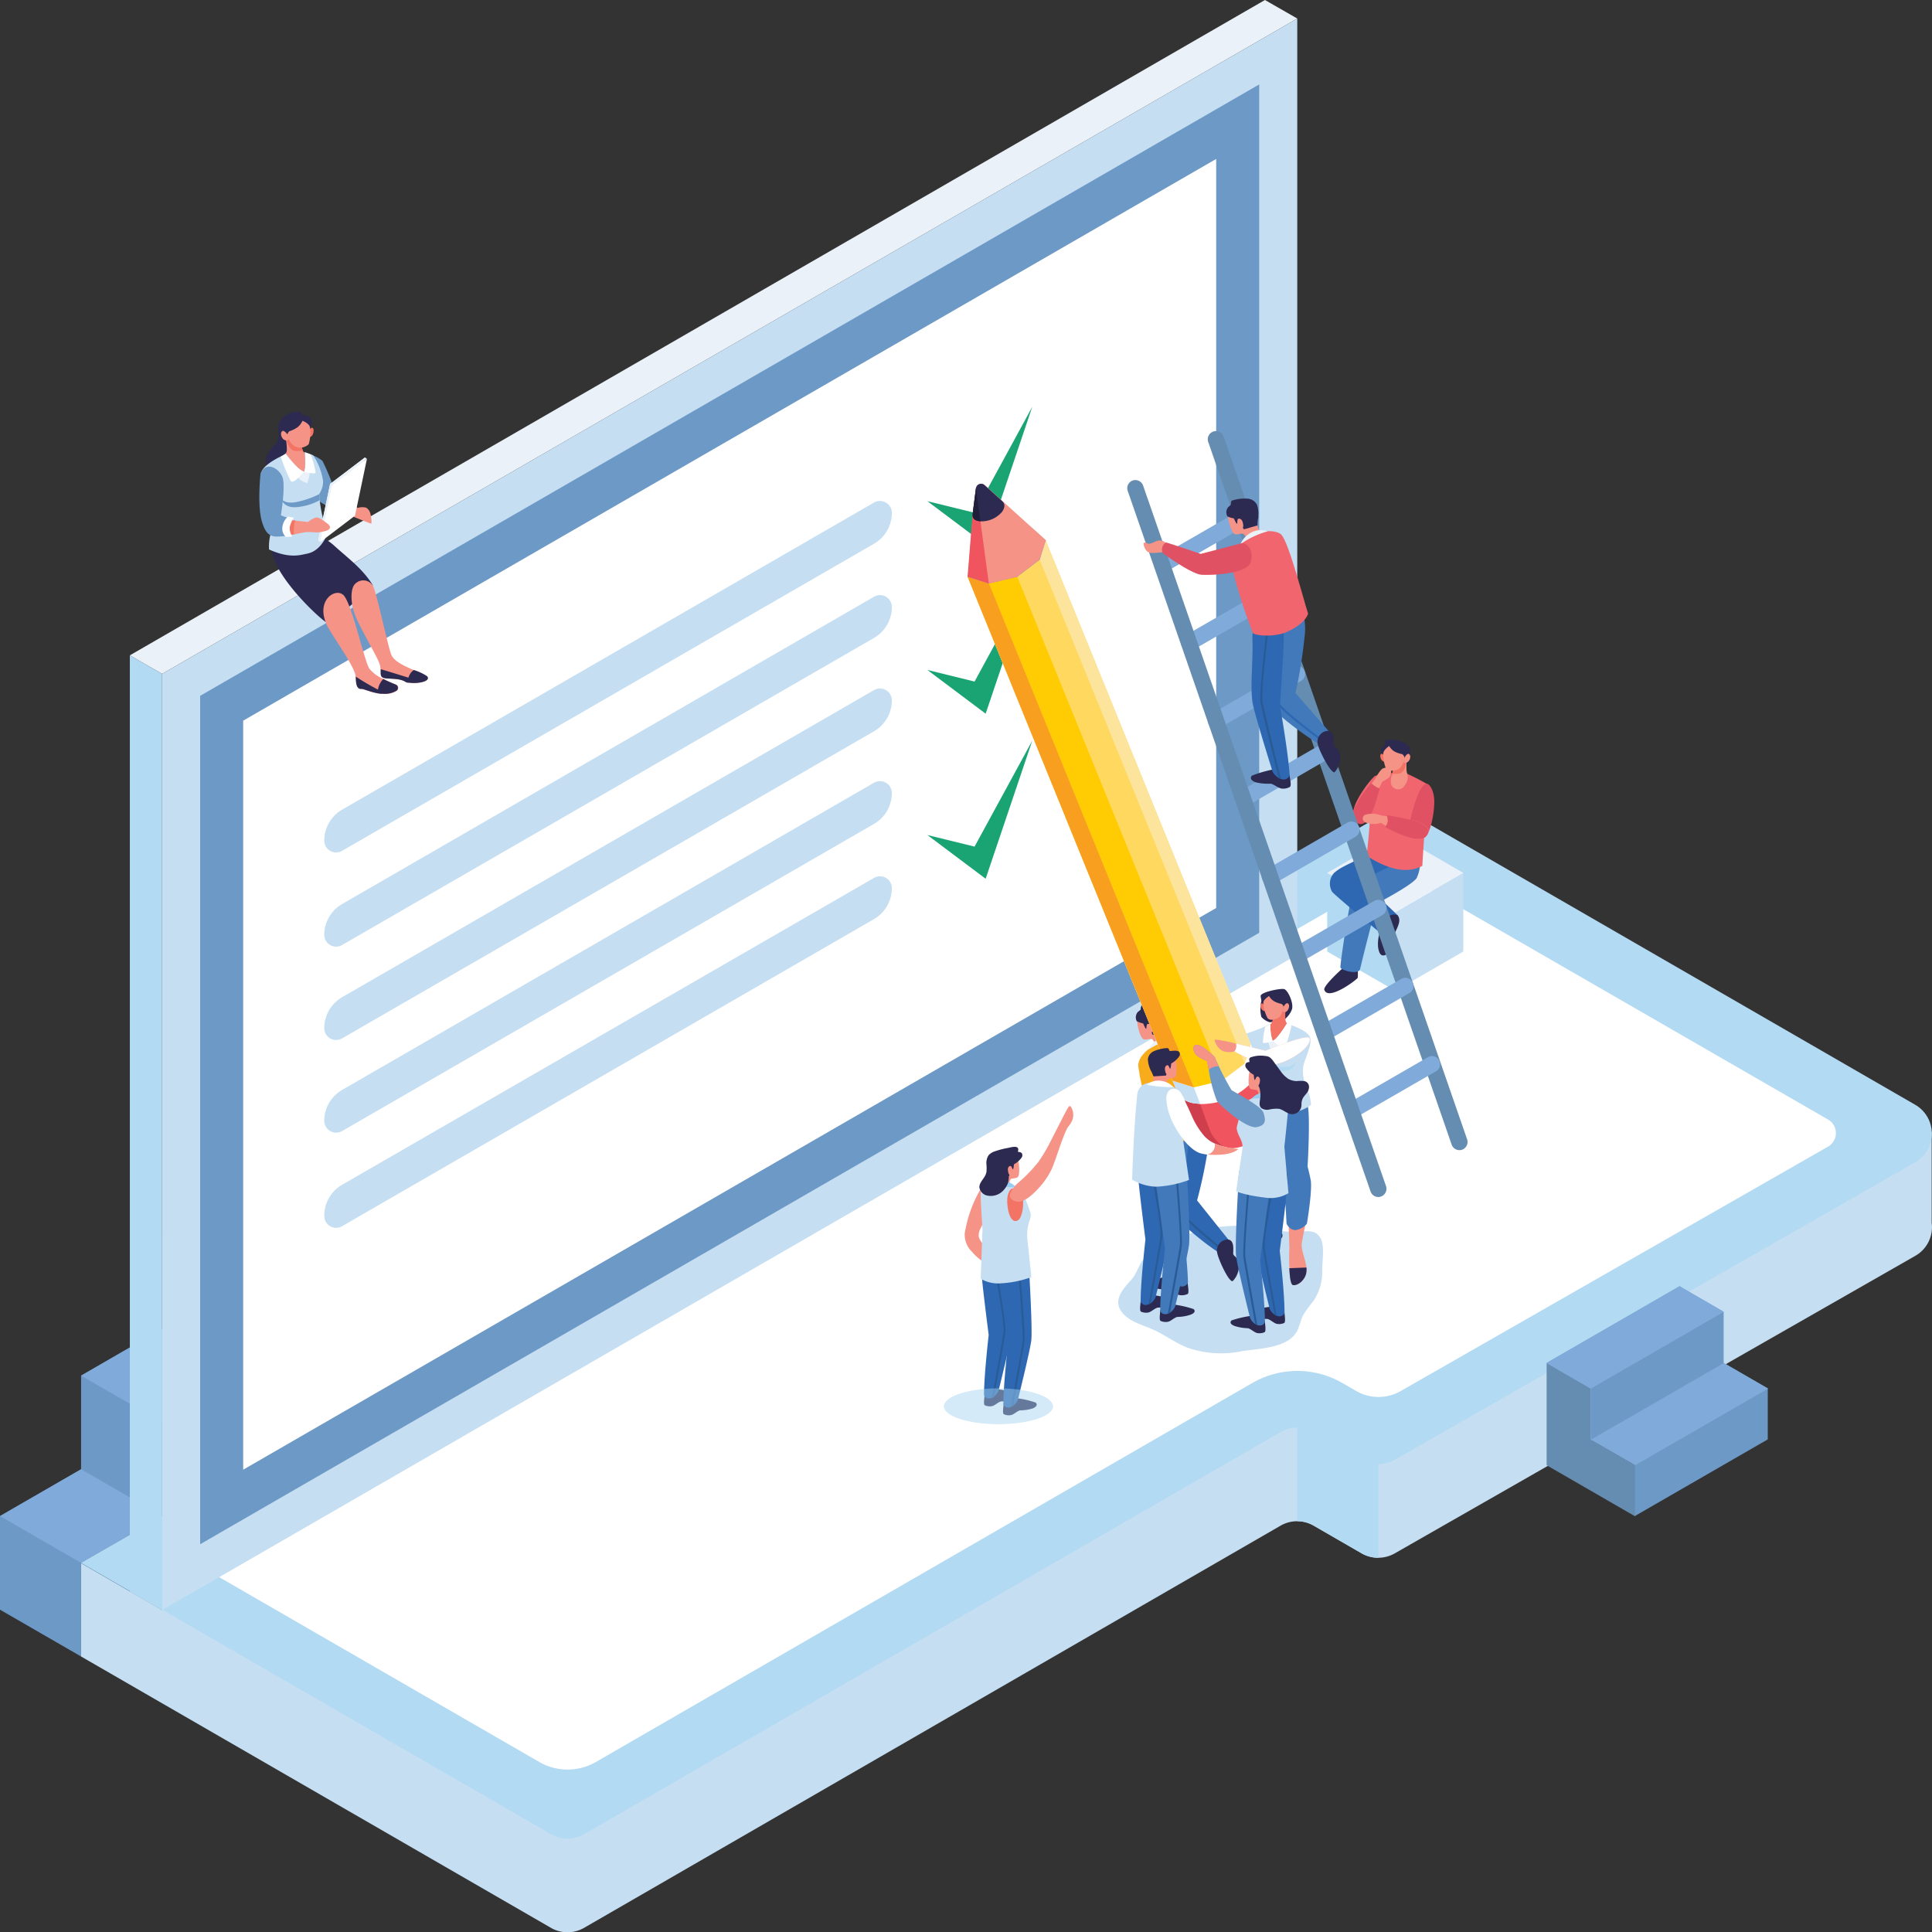 <?xml version="1.0" encoding="UTF-8"?> <svg xmlns="http://www.w3.org/2000/svg" viewBox="0 0 306.66 306.7"><rect x="0" y="0" width="306.66" height="306.7" fill="#333333" stroke="none"/><defs><style>.cls-1{isolation:isolate;}.cls-2{fill:#6d99c6;}.cls-3{fill:#658db1;}.cls-4{fill:#80aad9;}.cls-5{fill:#c5def2;}.cls-6{fill:#b3daf3;}.cls-7{fill:#fff;}.cls-8{fill:#ebf1f9;}.cls-9{fill:#1aa474;}.cls-10{fill:#2f68b2;}.cls-11{fill:#2c2a50;}.cls-12{fill:#4179bb;}.cls-13{fill:#f1656f;}.cls-14{fill:#f69387;}.cls-15{fill:#f37465;}.cls-16{fill:#e05163;}.cls-17{fill:#295c97;}.cls-18{fill:#f8ac1c;}.cls-19{fill:#f0545e;}.cls-20{fill:#ce3e4c;}.cls-21{fill:#ffd95f;}.cls-22{fill:#ffcc04;}.cls-23{fill:#f89f1f;}.cls-24{fill:#fce49c;}.cls-25{fill:#8d81bd;}.cls-26{fill:#201f39;}.cls-27{fill:#99cdef;}.cls-28{fill:#a5d3f1;opacity:0.47;mix-blend-mode:multiply;}</style></defs><title>0Asset 15743142</title><g class="cls-1"><g id="Layer_2" data-name="Layer 2"><g id="Layer_1-2" data-name="Layer 1"><polygon class="cls-2" points="90.09 99.47 77.22 106.9 77.22 121.76 64.35 129.19 64.35 144.05 51.48 151.48 51.48 166.34 38.61 173.77 38.61 188.63 25.74 196.06 25.74 210.92 12.87 218.35 12.87 233.21 0 240.64 0 255.5 12.87 262.93 12.87 248.07 25.74 240.64 25.74 225.78 38.61 218.35 38.61 203.49 51.48 196.06 51.48 181.2 64.35 173.77 64.35 158.91 77.22 151.48 77.22 136.62 90.09 129.19 90.09 114.33 102.96 106.9 90.09 99.47"></polygon><polygon class="cls-3" points="102.96 106.9 102.96 210.92 12.87 262.93 12.87 248.07 25.74 240.64 25.74 225.78 38.61 218.35 38.61 203.49 51.48 196.06 51.48 181.2 64.35 173.77 64.35 158.91 77.22 151.48 77.22 136.62 90.09 129.19 90.09 114.33 102.96 106.9"></polygon><polygon class="cls-4" points="12.87 233.21 25.74 240.64 12.87 248.07 0 240.64 12.87 233.21"></polygon><polygon class="cls-4" points="25.74 210.92 38.61 218.35 25.74 225.78 12.87 218.35 25.74 210.92"></polygon><polygon class="cls-4" points="25.74 196.06 38.61 203.49 51.48 196.06 38.61 188.63 25.74 196.06"></polygon><polygon class="cls-4" points="38.61 173.77 51.48 181.2 64.35 173.77 51.48 166.34 38.61 173.77"></polygon><polygon class="cls-4" points="51.48 151.48 64.35 158.91 77.22 151.48 64.35 144.05 51.48 151.48"></polygon><polygon class="cls-4" points="64.35 129.19 77.22 136.62 90.09 129.19 77.22 121.76 64.35 129.19"></polygon><polygon class="cls-4" points="77.22 106.9 90.09 114.33 102.96 106.9 90.09 99.47 77.22 106.9"></polygon><path class="cls-5" d="M304,199.34l-82.61,47.22a5.31,5.31,0,0,1-5.27,0l-7.6-4.39a5.25,5.25,0,0,0-2.63-.71,5.31,5.31,0,0,0-2.64.71L92.71,306a5.26,5.26,0,0,1-5.26,0L12.87,262.93V248.14l12.81,7.4L219.2,144.29a5.28,5.28,0,0,1,5.27,0l59.26,34.21,17.6-3.1,5.28,4.27v14.44A5.23,5.23,0,0,1,304,199.34Z"></path><path class="cls-6" d="M218.77,218.42v28.84a5.29,5.29,0,0,1-2.63-.7l-7.6-4.39a5.25,5.25,0,0,0-2.63-.71V225.85Z"></path><path class="cls-6" d="M92.72,291.13,203.28,227.3a5.26,5.26,0,0,1,5.26,0l7.61,4.39a5.26,5.26,0,0,0,5.26,0L304,184.48a5.27,5.27,0,0,0,0-9.12l-79.55-45.93a5.28,5.28,0,0,0-5.27,0L12.87,248.07l74.58,43.06A5.28,5.28,0,0,0,92.72,291.13Z"></path><path class="cls-7" d="M88.22,283.34ZM30.9,248.09l54.69,31.58a9,9,0,0,0,9,0l104.2-60.16a14.3,14.3,0,0,1,14.26,0l2.22,1.28a7.08,7.08,0,0,0,7.07,0L290.16,182a2.48,2.48,0,0,0,0-4.3L221.84,138.3Zm186-24.21,0,0Zm6.77-86.66h0Z"></path><polygon class="cls-8" points="20.61 104.02 25.73 106.96 205.91 2.94 200.78 0 20.61 104.02"></polygon><polygon class="cls-5" points="25.73 106.96 25.73 255.57 205.91 151.54 205.91 2.94 25.73 106.96"></polygon><path class="cls-2" d="M31.77,110.45V245.11l168.1-97.05V13.4Z"></path><polygon class="cls-6" points="20.61 104.02 20.61 252.63 25.73 255.57 25.73 106.96 20.61 104.02"></polygon><polygon class="cls-7" points="38.6 114.39 38.6 233.28 193.04 144.12 193.04 25.23 38.6 114.39"></polygon><polygon class="cls-9" points="147.2 79.55 156.45 86.49 163.85 64.57 154.69 81.39 147.2 79.55"></polygon><polygon class="cls-9" points="147.2 106.34 156.45 113.28 163.85 91.36 154.69 108.18 147.2 106.34"></polygon><polygon class="cls-9" points="147.2 132.54 156.45 139.48 163.85 117.56 154.69 134.38 147.2 132.54"></polygon><path class="cls-5" d="M51.47,133.42h0a1.88,1.88,0,0,0,2.83,1.63l84.42-48.74a5.65,5.65,0,0,0,2.84-4.91h0a1.89,1.89,0,0,0-2.83-1.63L54.31,128.51A5.68,5.68,0,0,0,51.47,133.42Z"></path><path class="cls-5" d="M51.47,163.19h0a1.88,1.88,0,0,0,2.83,1.63l84.42-48.74a5.67,5.67,0,0,0,2.84-4.91h0a1.88,1.88,0,0,0-2.83-1.63L54.31,158.28A5.67,5.67,0,0,0,51.47,163.19Z"></path><path class="cls-5" d="M51.47,148.4h0A1.88,1.88,0,0,0,54.3,150l84.42-48.74a5.67,5.67,0,0,0,2.84-4.91h0a1.88,1.88,0,0,0-2.83-1.63L54.31,143.49A5.68,5.68,0,0,0,51.47,148.4Z"></path><path class="cls-5" d="M51.47,193h0a1.88,1.88,0,0,0,2.83,1.63l84.42-48.74a5.68,5.68,0,0,0,2.84-4.91h0a1.88,1.88,0,0,0-2.83-1.63L54.31,188.05A5.65,5.65,0,0,0,51.47,193Z"></path><path class="cls-5" d="M51.47,177.9h0a1.89,1.89,0,0,0,2.83,1.63l84.42-48.75a5.65,5.65,0,0,0,2.84-4.91h0a1.89,1.89,0,0,0-2.83-1.63L54.31,173A5.65,5.65,0,0,0,51.47,177.9Z"></path><polygon class="cls-3" points="245.49 216.34 245.49 232.57 259.55 240.69 259.55 232.57 252.52 228.52 252.52 220.4 245.49 216.34"></polygon><path class="cls-2" d="M245.49,216.34l7,4.06v8.12l7,4v8.12l21.1-12.17V220.4l-7-4.06v-8.12l-7-4.06Z"></path><polygon class="cls-4" points="259.55 224.46 259.56 224.46 266.59 220.4 266.59 220.4 273.62 216.34 280.65 220.4 273.62 224.46 266.59 228.52 266.58 228.51 266.58 228.51 259.55 232.57 252.52 228.51 259.55 224.46"></polygon><polygon class="cls-4" points="252.52 212.28 252.53 212.28 259.56 208.22 259.56 208.22 266.59 204.16 273.62 208.22 266.59 212.28 266.59 212.28 259.56 216.34 259.55 216.34 252.52 220.4 245.49 216.34 252.52 212.28"></polygon><polygon class="cls-5" points="232.27 138.55 232.27 151.03 221.47 157.27 221.47 144.79 232.27 138.55"></polygon><polygon class="cls-6" points="221.47 144.79 221.47 157.27 210.66 151.03 210.66 138.55 221.47 144.79"></polygon><polygon class="cls-8" points="232.27 138.55 221.47 144.79 210.66 138.55 221.47 132.31 232.27 138.55"></polygon><path class="cls-10" d="M211.54,139c.34-1.16,3.58-2.24,6.4-3.72,3-.57,3.36,2,3.25,2.41s-4.84,3.79-6.61,3.85S211.2,140.12,211.54,139Z"></path><path class="cls-11" d="M213.2,153.61s-3.17,2.82-3,3.48c.57,1.87,5.09-1.52,5.31-1.89a5.83,5.83,0,0,0-.16-2A5.53,5.53,0,0,0,213.2,153.61Z"></path><path class="cls-12" d="M221.11,137.35s-5.65,2.43-6.22,3.64-2.21,12.11-2.13,12.56,2.76,1.23,3.11.31c.95-4,2.66-10.44,2.66-10.44s5.62-2.92,6.34-4.06a6.22,6.22,0,0,0,.53-3.19Z"></path><path class="cls-13" d="M218.23,123.2c-.61.3-4.76,5.67-3,6.65,1.64.7,3.66-2,3.66-2.06S218.23,123.2,218.23,123.2Z"></path><path class="cls-13" d="M221.19,122.71a7.37,7.37,0,0,0-3,.49c-.34.34-.85,9.83-1.29,12.63,3.18,2,6.19,3,8.86,1.61.28-5.14,1-12.76.74-13a31.32,31.32,0,0,0-3.18-1.63Z"></path><path class="cls-11" d="M219.74,120s-.67-.6-.55-1a1.42,1.42,0,0,1,.59-.66s-.06-.77.27-.91,3.33,0,3.72,1.34a3.59,3.59,0,0,1-.83,3.22Z"></path><path class="cls-14" d="M222.75,124.94c.12-.15.23-.3.33-.44a2,2,0,0,0,.26-1.8l-.06-.19a7.8,7.8,0,0,1,0-1.65l0,0-.49-.3s-1.58,1.13-1.6,1.38a2.59,2.59,0,0,1-.18.92.59.59,0,0,1,0,.08,1.35,1.35,0,0,0-.23.67,6.83,6.83,0,0,0,0,.74A1.16,1.16,0,0,0,222.75,124.94Z"></path><path class="cls-15" d="M220.94,122.83a7.92,7.92,0,0,0,.93,0c1-.1,1.27-1.14,1.34-2l-.49-.3s-1.58,1.13-1.6,1.38A2.59,2.59,0,0,1,220.94,122.83Z"></path><path class="cls-15" d="M219.74,120s-.27-.46-.51-.33-.14.6,0,.87.5.43.63.38S219.74,120,219.74,120Z"></path><path class="cls-14" d="M219.57,119.56A5.78,5.78,0,0,0,220,122a1.78,1.78,0,0,0,2.07,0,2.38,2.38,0,0,0,.83-1.82.74.74,0,0,0-.35-.48,4.1,4.1,0,0,1-1.26-.45,2.42,2.42,0,0,1-.79-.84S219.61,119,219.57,119.56Z"></path><path class="cls-14" d="M222.87,120.33s.46-.82.75-.66.3.6.07,1-.75.58-.91.25Z"></path><path class="cls-14" d="M220.84,122.12s0,1-.37,1.29a7.8,7.8,0,0,1-1.05.66s-.34.66-.6,1.19a3,3,0,0,1-1.2-.72c.34-.45.66-.91.66-.91s.79-1.55,1.31-1.7,1.47-.31,1.54-.16S220.84,122.12,220.84,122.12Z"></path><path class="cls-16" d="M219,125.16c-.5,1.6-1.18,4.79-2.52,5.51-1.17.63-1.94-1-1.65-2a16,16,0,0,1,2.83-4.36A3.69,3.69,0,0,0,219,125.16Z"></path><path class="cls-16" d="M226.54,124.41c.24,0,1.15.86,1.12,3s-.72,4.89-1.33,5.26-2.73-1.44-2.73-1.44S225,124.18,226.54,124.41Z"></path><path class="cls-14" d="M226.33,132.78c-1.05,1.15-4.66-.73-6.31-1.68-.51-.29-.83-.49-.83-.49a3.61,3.61,0,0,1-2.53-.1.66.66,0,0,1,.07-1.2,3.93,3.93,0,0,1,2.48.12l.94.14,4,.6C224.9,130.28,227.74,131.22,226.33,132.78Z"></path><path class="cls-16" d="M226.33,132.78c-1.05,1.15-4.8-.56-6.45-1.51a2.3,2.3,0,0,0,.38-.87,2.71,2.71,0,0,0-.14-1c1.29.19,3.52.67,4,.75C224.9,130.28,227.74,131.22,226.33,132.78Z"></path><path class="cls-10" d="M211.55,138.81a1.85,1.85,0,0,1,2.46-.45c1.3.57,7.92,7,7.92,7l-2.63,2.9s-7.49-6.18-7.87-6.73A2.54,2.54,0,0,1,211.55,138.81Z"></path><path class="cls-11" d="M221.92,145.39c-.12-.18-.81-.52-1.71.2s-2,4-1.24,5.63c.59,1.25,2.06-.51,2.15-1s.14-1.45.29-2.09C221.53,147.63,222.51,146.29,221.92,145.39Z"></path><path class="cls-3" d="M231.64,182.56a1.31,1.31,0,0,1-1.22-.87L191.81,70.24a1.3,1.3,0,1,1,2.45-.85l38.61,111.45a1.31,1.31,0,0,1-.8,1.65A1.29,1.29,0,0,1,231.64,182.56Z"></path><path class="cls-4" d="M184.46,90.92a1.3,1.3,0,0,1-.65-2.42l12.87-7.42A1.29,1.29,0,1,1,198,83.32L185.1,90.75A1.33,1.33,0,0,1,184.46,90.92Z"></path><path class="cls-4" d="M188.75,103.3a1.29,1.29,0,0,1-.65-2.41L201,93.46a1.29,1.29,0,1,1,1.29,2.24l-12.87,7.43A1.23,1.23,0,0,1,188.75,103.3Z"></path><path class="cls-4" d="M193,115.69a1.3,1.3,0,0,1-.65-2.42l12.87-7.43a1.31,1.31,0,0,1,1.77.48,1.29,1.29,0,0,1-.48,1.76l-12.87,7.43A1.24,1.24,0,0,1,193,115.69Z"></path><path class="cls-4" d="M197.33,128.07a1.29,1.29,0,0,1-.65-2.41l12.87-7.43a1.29,1.29,0,1,1,1.29,2.24L198,127.9A1.23,1.23,0,0,1,197.33,128.07Z"></path><path class="cls-4" d="M201.62,140.45A1.29,1.29,0,0,1,201,138l12.87-7.43a1.29,1.29,0,1,1,1.29,2.24l-12.87,7.43A1.23,1.23,0,0,1,201.62,140.45Z"></path><path class="cls-4" d="M205.91,152.84a1.29,1.29,0,0,1-.65-2.41L218.13,143a1.31,1.31,0,0,1,1.77.48,1.29,1.29,0,0,1-.48,1.76l-12.87,7.44A1.33,1.33,0,0,1,205.91,152.84Z"></path><path class="cls-4" d="M210.2,165.22a1.29,1.29,0,0,1-.65-2.41l12.87-7.43a1.29,1.29,0,0,1,1.29,2.24l-12.87,7.43A1.33,1.33,0,0,1,210.2,165.22Z"></path><path class="cls-4" d="M214.49,177.61a1.3,1.3,0,0,1-.65-2.42l12.87-7.42A1.29,1.29,0,0,1,228,170l-12.87,7.42A1.24,1.24,0,0,1,214.49,177.61Z"></path><path class="cls-3" d="M218.78,190a1.31,1.31,0,0,1-1.23-.87L179,77.92a1.29,1.29,0,0,1,.79-1.65,1.31,1.31,0,0,1,1.65.8L220,188.27a1.31,1.31,0,0,1-.8,1.65A1.23,1.23,0,0,1,218.78,190Z"></path><path class="cls-14" d="M194.85,81.67c.08,1,.66,3.06,1.23,3.14s1-.3,1.35,0a3.26,3.26,0,0,1,.63.94,9.47,9.47,0,0,0,2-1.09c-.38-1-.57-1.27-.55-1.64s.34-2.09-.43-3.09S194.7,79.77,194.85,81.67Z"></path><path class="cls-11" d="M199.52,80.13a4.43,4.43,0,0,1,.2,1.78c0,.18,0,.36-.05.49a5.29,5.29,0,0,0-.07,1l-2.16.62-.18-.28c.05,0,.09-.14.07-.39a2.18,2.18,0,0,0-.15-.65.65.65,0,0,0-.4-.36c-.27-.07-.34.08-.37.3s0,.32-.06.46-.26-.3-.38-.54-.13-.28-.13-.28a4,4,0,0,1-1-.3,1.3,1.3,0,0,1,.09-1.47,3,3,0,0,0,.45-.43,1,1,0,0,1,.12-.61,6.46,6.46,0,0,1,2.62-.31A1.79,1.79,0,0,1,199.52,80.13Z"></path><path class="cls-12" d="M207.08,101a80,80,0,0,1-1.45,9s4.91,5.64,5.67,6.5c.46.8.21,1.41-.3,1.68a1.34,1.34,0,0,1-.41.15,1.66,1.66,0,0,1-.92-.1c-2.32-1.18-7.64-5.28-8.49-6.75-.58-1-.19-6.34.29-10a18.11,18.11,0,0,1,.66-3.48c.53-.93,3.91-2.65,4.8-.26A9.16,9.16,0,0,1,207.08,101Z"></path><path class="cls-10" d="M202.9,111.39c.87,1.51,7.38,6.24,8.1,6.76a1.34,1.34,0,0,1-.41.15c-1.32-1-7.13-5.24-8-6.74-1-1.68,1.16-13.49,1.25-14l.35.06C203.57,101,202.14,110.08,202.9,111.39Z"></path><path class="cls-11" d="M210.79,116a1.75,1.75,0,0,0-1.62,2.16c.32,1.25,2.14,4.71,2.68,4.4a3.48,3.48,0,0,0,.76-3.14c-.42-.92-.85-.8-.89-1.25S211.87,116,210.79,116Z"></path><path class="cls-11" d="M198.7,123.12a19.2,19.2,0,0,1,3.47-1c.44,0,2.45.38,2.53,1s.33,1.67,0,1.81a2.14,2.14,0,0,1-1.3.23c-.56-.08-1.34-.79-1.8-.77a8,8,0,0,1-2.33-.23C198.42,123.81,198.45,123.43,198.7,123.12Z"></path><path class="cls-10" d="M203.75,100.41v1.11c0,2.18-.59,10.48-.59,10.48s1.33,7.49,1.54,11.07a1,1,0,0,1-.92.66,1.56,1.56,0,0,1-.44-.08,1.5,1.5,0,0,1-.41-.18,2.59,2.59,0,0,1-.94-1s-3-9.51-3.2-11.08c-.37-2.81.13-6.63,0-9.78v-.1c-.1-4.75,3.44-4.82,4.2-4.4l.06,0,.06,0,0,0C203.68,97.73,203.75,99,203.75,100.41Z"></path><path class="cls-17" d="M203.34,123.65a1.5,1.5,0,0,1-.41-.18c-.73-3-2.56-10.36-2.83-11.78-.34-1.8,1-12.13,1-12.57l.35,0c0,.11-1.38,10.72-1,12.46C200.73,113.08,202.65,120.88,203.34,123.65Z"></path><path class="cls-13" d="M198.58,85s-2.47,1.54-3,3c-.4,1.06-.13,1.17.13,2.7a88.29,88.29,0,0,0,3.16,9.79c.49.44,3.51.67,5.44-.21s3-1.91,3.32-2.88c-.88-2.77-3.14-11.54-4.31-12.59C202.67,84.23,200.6,84,198.58,85Z"></path><path class="cls-8" d="M196.87,86.4a3.82,3.82,0,0,1,1.67-1.84,3.29,3.29,0,0,1,2.71-.23A13.49,13.49,0,0,0,196.87,86.4Z"></path><path class="cls-14" d="M185.06,86.23a.18.18,0,0,0-.08-.13,1.43,1.43,0,0,0-1.13-.29c-.67.09-1.25.81-2,.33a.23.23,0,0,0-.34.26c.15.69.47,1.22,1.06,1.35a9,9,0,0,0,2.55-.24.23.23,0,0,0,.18-.28Z"></path><path class="cls-16" d="M184.61,87.83s4.43,3.26,6.09,3.4c2.23.12,7.32-.26,7.82-2,.61-2.08-.82-3.17-1.46-3s-6.47,1.69-6.47,1.69-5.41-1.85-5.51-1.81A1.25,1.25,0,0,0,184.61,87.83Z"></path><path class="cls-5" d="M179.66,209.59c1,.58,2.21.93,3.3,1.42,1.88.83,3.53,2.1,5.44,2.87a16.22,16.22,0,0,0,8.71.59c2.76-.45,7.65-.44,8.92-3.51.31-.74.47-1.54.84-2.26a20.15,20.15,0,0,1,1.56-2.14,8.26,8.26,0,0,0,1.44-5c0-1.38.41-3.8-.25-5-.9-1.59-2.46-1.05-3.88-1a24.37,24.37,0,0,1-5.3-.69,24.66,24.66,0,0,0-12.53,1.26,24.32,24.32,0,0,0-5.61,3c-1.63,1.15-1.55,2.76-2.87,4.17-1.5,1.61-3,3.5-.9,5.48A5.82,5.82,0,0,0,179.66,209.59Z"></path><path class="cls-5" d="M201.57,162.64s-2.41,1-4.44,1.67c-3.4-.9-8.2-3.12-8.75-3.19s.55,2.66,2.77,2.25c1.92,1.25,3.81,3.32,5.77,3.47s5.79-1,5.72-2.4S202.13,162.68,201.57,162.64Z"></path><path class="cls-11" d="M203.28,195.54a.67.67,0,0,1,.17.93,20.2,20.2,0,0,1-1.88,1.74c-.86.78-1.95,1.63-3.18,1.31-.46-.16-.62-.34-.24-1.12S202.33,194.91,203.28,195.54Z"></path><path class="cls-14" d="M201.28,186.22s.06,5.26,0,7.79a2.88,2.88,0,0,1-1.25,2c-1.09.92-1.88,1.62-2,1.78-.44.58.59,1.59,1.35,1.45a4.33,4.33,0,0,0,1.66-1.13c.61-.58.79-1.05,1.56-1.39.38-.18.73-.4.77-.63a21.71,21.71,0,0,1,.18-2.8,14.36,14.36,0,0,0,.23-5.45C203.36,186.1,202.15,185.59,201.28,186.22Z"></path><path class="cls-11" d="M200.56,198.56s-1.75,1.44-2.62.9c-.42-.49-.73-1.32.66-2.4C200.05,197.18,200.5,197.8,200.56,198.56Z"></path><path class="cls-10" d="M200.2,174.07l.9,17s1.42,1.8,2.88.46a18.67,18.67,0,0,0,.24-7.55,4.7,4.7,0,0,0-.41-1.15V174A2.8,2.8,0,0,0,200.2,174.07Z"></path><path class="cls-14" d="M204.66,198.07s-.07,1.67,0,3.23c.06,1.35.21,2.61.59,2.68.83.14,2.13-1,2.13-2.28a3.08,3.08,0,0,0,0-.51c-.17-1.22-.84-2.8-.77-3.74s1.84-7.76,1.1-10.23-3-1-3.39.24Z"></path><path class="cls-11" d="M204.65,201.3c.06,1.35.21,2.61.59,2.68.83.14,2.13-1,2.13-2.28a3.08,3.08,0,0,0,0-.51Z"></path><path class="cls-12" d="M203.21,175.68l1,18.55s.51,1.13,1.52,1a2.81,2.81,0,0,0,1.71-1s.92-5.41.59-7c-.15-.78-.4-1.75-.48-2.08,0,0,.51-8.68-.07-10S203.61,173.1,203.21,175.68Z"></path><path class="cls-11" d="M203.71,161.94a3.71,3.71,0,0,0,1.36-1.74c.3-1-.66-3.08-1.26-3.21s-3.38.43-3.69,1c-.08.16.08.53.09.9a5.17,5.17,0,0,0,0,2.52,2.75,2.75,0,0,0,1.36.85Z"></path><path class="cls-15" d="M202,165.23c1.08.3,2.7-2.59,2.7-2.59a.83.83,0,0,1-.65-.67,7.25,7.25,0,0,1,0-1.59l0,0-.47-.28s-1.51,1.07-1.53,1.31a2.59,2.59,0,0,1-.17.89.59.59,0,0,1-.22.25A5.13,5.13,0,0,0,202,165.23Z"></path><path class="cls-15" d="M200.68,159.6s-.26-.44-.49-.31-.14.57,0,.83.48.42.6.36S200.68,159.6,200.68,159.6Z"></path><path class="cls-14" d="M200.52,159.15a5.83,5.83,0,0,0,.69,2.48c.38.33.86.33,1.72-.1.41-.2.75-1.2.8-1.74a.68.68,0,0,0-.34-.45,3.8,3.8,0,0,1-1.2-.44,2.3,2.3,0,0,1-.75-.8S200.55,158.61,200.52,159.15Z"></path><path class="cls-14" d="M203.67,159.88s.44-.79.72-.63.29.58.07,1-.72.55-.87.23Z"></path><path class="cls-5" d="M200.34,169.43a20.32,20.32,0,0,1-.54,4.69c1,1.85,2.22,2.35,3.18,2.45a6.82,6.82,0,0,0,5.11-1.18,6.53,6.53,0,0,0-.72-2.71,6.82,6.82,0,0,1-.53-3.31c.11-1,1.59-3.7,1.06-4.8-.41-.89-2.22-1.59-2.91-1.84l-.27-.09-.58,0a14.41,14.41,0,0,1-1.43,2,2.28,2.28,0,0,1-.69.58,2.63,2.63,0,0,1-.25-.84,15.08,15.08,0,0,1-.16-1.86s-.43.2-.78.39l-.14.08h0l-.23.16a9.16,9.16,0,0,0-.92,3.64,3.06,3.06,0,0,0,.69,1.72A5.27,5.27,0,0,1,200.34,169.43Z"></path><path class="cls-8" d="M201,164.16s.12.6.3,1.26a6.69,6.69,0,0,0,.51,1.41A2.72,2.72,0,0,0,203,166c.47-.48.88-1,.88-1l-1.14-.32a2.28,2.28,0,0,1-.69.58,2.63,2.63,0,0,1-.25-.84Z"></path><path class="cls-7" d="M202,165.23c.34.25.66.52.95.73.47.35.85.55,1.05.27a23.42,23.42,0,0,0,1-3.5h0l-.7-.35-.15.25a14.41,14.41,0,0,1-1.43,2A2.28,2.28,0,0,1,202,165.23Z"></path><path class="cls-7" d="M200.45,165.46c.12.16.37.09.82,0,.21-.06.46-.13.75-.19a2.63,2.63,0,0,1-.25-.84,15.08,15.08,0,0,1-.16-1.86s-.43.2-.78.39A14.33,14.33,0,0,0,200.45,165.46Z"></path><path class="cls-6" d="M200.23,168.52a5.27,5.27,0,0,1,.11.91,7.93,7.93,0,0,0,3.08.59c2.22.06,2.27-1.64,2.27-1.64s-.13,1-1.83,1A12.17,12.17,0,0,1,200.23,168.52Z"></path><path class="cls-14" d="M180.48,161.79c0,1,.53,3.08,1.09,3.19s1.05-.25,1.35,0a3.35,3.35,0,0,1,.59,1,9.25,9.25,0,0,0,2.07-1c-.34-1.06-.51-1.29-.48-1.65s.43-2.09-.29-3.11S180.42,159.88,180.48,161.79Z"></path><path class="cls-11" d="M185.22,160.45a4.5,4.5,0,0,1,.12,1.79c0,.18-.05.35-.07.49a5.09,5.09,0,0,0-.12,1l-2.18.52-.17-.29s.1-.13.09-.38a2.06,2.06,0,0,0-.13-.66.66.66,0,0,0-.37-.38c-.28-.08-.35.07-.39.28s0,.32-.08.47c-.09,0-.24-.32-.35-.57l-.13-.28a4.21,4.21,0,0,1-1-.34,1.31,1.31,0,0,1,.16-1.47,3.36,3.36,0,0,0,.47-.41.92.92,0,0,1,.14-.61,6.74,6.74,0,0,1,2.63-.19A1.8,1.8,0,0,1,185.22,160.45Z"></path><path class="cls-10" d="M191.85,181.61a79.35,79.35,0,0,1-1.84,8.93s4.66,5.84,5.38,6.73c.42.82.15,1.42-.38,1.67a1.11,1.11,0,0,1-.4.13,1.77,1.77,0,0,1-.92-.13c-2.27-1.29-7.4-5.62-8.19-7.12-.53-1,.09-6.35.73-10a17.39,17.39,0,0,1,.82-3.45c.57-.9,4-2.48,4.8-.05A9.3,9.3,0,0,1,191.85,181.61Z"></path><path class="cls-17" d="M187.22,191.83c.81,1.55,7.1,6.56,7.79,7.11a1.11,1.11,0,0,1-.4.13c-1.29-1-6.9-5.54-7.7-7.08-.9-1.72,1.75-13.43,1.86-13.93l.34.08C188.35,181.5,186.52,190.49,187.22,191.83Z"></path><path class="cls-11" d="M194.91,196.74a1.76,1.76,0,0,0-1.72,2.09c.26,1.26,1.93,4.8,2.48,4.51a3.42,3.42,0,0,0,.9-3.1c-.38-.94-.81-.83-.83-1.29S196,196.87,194.91,196.74Z"></path><path class="cls-11" d="M182.51,203.37a18.9,18.9,0,0,1,3.51-.88c.44,0,2.43.48,2.49,1.09s.25,1.68,0,1.81a2.17,2.17,0,0,1-1.31.17c-.56-.1-1.3-.85-1.77-.84a8,8,0,0,1-2.31-.34C182.2,204,182.25,203.66,182.51,203.37Z"></path><path class="cls-12" d="M188.55,180.9c0,.3,0,.61,0,.91a1.41,1.41,0,0,1,0,.2c-.14,2.17-1.05,10.45-1.05,10.45s1,7.53,1.06,11.12a1,1,0,0,1-1,.62,2.07,2.07,0,0,1-.43-.1,2.46,2.46,0,0,1-.4-.19,2.67,2.67,0,0,1-.89-1s-2.58-9.63-2.72-11.21c-.24-2.83.42-6.61.46-9.76a.45.45,0,0,0,0-.11c.11-4.74,3.64-4.66,4.39-4.21l.06,0a.1.1,0,0,1,.05,0l0,0C188.6,178.22,188.61,179.52,188.55,180.9Z"></path><path class="cls-10" d="M187.12,204.1a2.46,2.46,0,0,1-.4-.19c-.6-3-2.1-10.47-2.31-11.9-.26-1.81,1.52-12.08,1.6-12.51l.34.06c0,.1-1.85,10.64-1.59,12.4C185,193.42,186.56,201.3,187.12,204.1Z"></path><path class="cls-18" d="M184.07,165.31s-2.54,1.43-3.15,2.83c-.45,1-.18,1.16,0,2.7a85.59,85.59,0,0,0,2.72,9.92c.47.46,3.48.83,5.45,0s3-1.78,3.44-2.73c-.76-2.8-2.63-11.67-3.75-12.77C188.18,164.69,186.13,164.33,184.07,165.31Z"></path><path class="cls-8" d="M182.29,166.6a3.8,3.8,0,0,1,1.75-1.76,3.29,3.29,0,0,1,2.72-.11A13.51,13.51,0,0,0,182.29,166.6Z"></path><path class="cls-19" d="M194.25,182.21l-.44-.07-.58-.13a9.44,9.44,0,0,1-.89-.32,6.24,6.24,0,0,1-.68-.35c-.23-.14-.54-.35-.76-.52a7.16,7.16,0,0,1-.77-.69,5.32,5.32,0,0,1-.38-.45,7.7,7.7,0,0,1-.6-.89,7.6,7.6,0,0,1-.37-.76l-2.1-5.13a2.52,2.52,0,0,1-.17-1.26,4.3,4.3,0,0,1,.9-2,10.66,10.66,0,0,1,8.91-3.73,3.41,3.41,0,0,1,3,1.85l2.11,5.14a1.07,1.07,0,0,1,.07.19c.1.27.2.59.27.84a5.55,5.55,0,0,1,.13.8,7.67,7.67,0,0,1,.05.82c0,.31-.05.72-.09,1a4.54,4.54,0,0,1-.19.81,9.44,9.44,0,0,1-.32.89,7.07,7.07,0,0,1-.78,1.32,7.87,7.87,0,0,1-.53.62,7.61,7.61,0,0,1-.63.58l-.27.21a5.61,5.61,0,0,1-.56.36l-.28.16-.55.26-.57.21-.3.08a6.25,6.25,0,0,1-1,.19c-.17,0-.53.05-.77.05l-.63,0Z"></path><path class="cls-20" d="M194.25,182.21l-.44-.07-.58-.13a9.44,9.44,0,0,1-.89-.32,6.24,6.24,0,0,1-.68-.35c-.23-.14-.54-.35-.76-.52a7.16,7.16,0,0,1-.77-.69,5.32,5.32,0,0,1-.38-.45,7.7,7.7,0,0,1-.6-.89,7.6,7.6,0,0,1-.37-.76l-2.1-5.13a2.52,2.52,0,0,1-.17-1.26l3,.94s2.31,6.29,2.6,7a6,6,0,0,0,2.41,2.62Z"></path><path class="cls-7" d="M189.76,175.14a3.64,3.64,0,0,1-2.81-1.58l-.34-.86-.49-1.18L155.29,95.74,167.68,90l32,78.56a3.4,3.4,0,0,1-.87,3.09,11,11,0,0,1-8.32,3.59Q190.11,175.19,189.76,175.14Z"></path><path class="cls-5" d="M189.76,175.14a3.64,3.64,0,0,1-2.81-1.58l-.34-.86-.49-1.18c.11,0,3.16,1,3.37,1.06l1,2.62Q190.11,175.19,189.76,175.14Z"></path><polyline class="cls-21" points="169.58 94.64 167.73 95.51 163.86 97.32 159.68 99.26 157.19 100.43"></polyline><polygon class="cls-21" points="189.49 172.58 186.12 171.52 153.58 91.54 156.07 90.38 160.24 88.43 164.12 86.62 165.97 85.75 198.51 165.73 197.57 168.81 194.01 171.51 189.49 172.58"></polygon><polygon class="cls-22" points="189.49 172.58 156.95 92.61 156.07 90.38 160.24 88.43 161.47 91.54 194.01 171.51 189.49 172.58"></polygon><polygon class="cls-23" points="189.49 172.58 186.12 171.52 153.58 91.54 156.07 90.38 189.49 172.58"></polygon><polygon class="cls-24" points="197.57 168.81 165.03 88.83 164.12 86.62 165.97 85.75 198.51 165.73 197.57 168.81"></polygon><polygon class="cls-25" points="156.95 92.61 153.58 91.54 155.34 85.76 159.64 83.75 163.75 83.75 165.97 85.75 165.03 88.83 161.47 91.54 156.95 92.61"></polygon><path class="cls-14" d="M157,92.61l-3.37-1.07.8-9.93h0l.53-4.14a.82.82,0,0,1,1.36-.47l2.83,2.56,4.65,4.2,2.22,2L165,88.83l-3.56,2.71Z"></path><polygon class="cls-19" points="156.95 92.61 153.58 91.54 154.38 81.61 154.38 81.6 154.91 77.46 156.95 92.61"></polygon><path class="cls-11" d="M155.43,82.72c-.84-.12-1.1-.51-1.05-1.11h0l.53-4.14a.82.82,0,0,1,1.36-.47l2.83,2.56c.44.4.45,1-.07,1.71a4.3,4.3,0,0,1-3.41,1.48Z"></path><path class="cls-26" d="M155.43,82.72c-.84-.12-1.1-.51-1.05-1.11h0l.53-4.14.71,5.28Z"></path><path class="cls-14" d="M201.69,169c-2.29-.09-5.76-2.11-5.76-2.11a3.21,3.21,0,0,1-1.63,0c-1-.24-1.64-1.72-1.45-1.89a24,24,0,0,1,3.34.65c2.19.51,4.67,1.13,4.67,1.13s6.72-2.76,7-2C208.4,166.23,204,169.07,201.69,169Z"></path><path class="cls-7" d="M201.69,169c-2.29-.09-5.76-2.11-5.76-2.11a1.42,1.42,0,0,0,.26-1.25c2.19.51,4.67,1.13,4.67,1.13s6.72-2.76,7-2C208.4,166.23,204,169.07,201.69,169Z"></path><path class="cls-11" d="M198.58,208.12a17.49,17.49,0,0,1,3.13-.72c.38,0,2.14.46,2.18,1s.19,1.49-.07,1.6a2,2,0,0,1-1.16.13c-.49-.11-1.13-.78-1.55-.78a7.06,7.06,0,0,1-2-.33C198.3,208.72,198.35,208.38,198.58,208.12Z"></path><path class="cls-10" d="M204.28,188.34c0,.27,0,.55-.05.82-.11,1.6-1.1,9.39-1.1,9.39s.77,6.68.76,9.86a.87.87,0,0,1-.85.53,1.59,1.59,0,0,1-.39-.1,1.45,1.45,0,0,1-.35-.18,2.3,2.3,0,0,1-.77-.92s-2.14-8.56-2.23-10c-.17-2.51.47-5.84.56-8.63v-.09c.18-4.2,3.3-4.07,3.95-3.66S204.35,187,204.28,188.34Z"></path><path class="cls-17" d="M204.28,188.34a6.32,6.32,0,0,1-3.1.82,9.42,9.42,0,0,1-1.32-.1c.18-4.2,3.3-4.07,3.95-3.66S204.35,187,204.28,188.34Z"></path><path class="cls-17" d="M202.65,208.84a1.45,1.45,0,0,1-.35-.18c-.48-2.66-1.69-9.29-1.86-10.55-.2-1.61,1.53-10.66,1.6-11l.31.05c0,.1-1.8,9.39-1.6,10.95C200.92,199.37,202.2,206.36,202.65,208.84Z"></path><path class="cls-11" d="M195.47,209.59a16.63,16.63,0,0,1,3.13-.73c.38.06,2.13.47,2.18,1s.19,1.49-.07,1.6a2,2,0,0,1-1.16.13c-.49-.1-1.13-.77-1.55-.77a7.22,7.22,0,0,1-2-.34C195.19,210.18,195.24,209.84,195.47,209.59Z"></path><path class="cls-12" d="M201.47,189.07c0,.27-1.45,10.94-1.45,10.94s.77,6.68.76,9.86a.87.87,0,0,1-.85.53,2.23,2.23,0,0,1-.39-.09,2.31,2.31,0,0,1-.35-.18,2.37,2.37,0,0,1-.77-.93s-2.14-8.56-2.23-10c-.14-2,.22-8.63.38-11.42,0-.76.07-1.23.07-1.23.27-3.6,3.71-1.27,4.23-.7C201.66,186.74,201.73,187.44,201.47,189.07Z"></path><path class="cls-17" d="M198.67,184.68c-.37,4-1.19,13.62-1,14.85s1.45,8.29,1.9,10.78a2.31,2.31,0,0,1-.35-.18c-.48-2.67-1.69-9.29-1.86-10.56s.65-10.88,1-14.94Z"></path><path class="cls-17" d="M201.47,189.07s-1.86.71-4.9-1.25c0-.76.07-1.23.07-1.23.27-3.6,3.71-1.27,4.23-.7C201.66,186.74,201.73,187.44,201.47,189.07Z"></path><path class="cls-14" d="M198.39,169.81c-.23.86-.36,2.75.09,3s1,.06,1.14.36a2.89,2.89,0,0,1,.25,1,8.31,8.31,0,0,0,2-.31c0-1-.1-1.22,0-1.52a4.14,4.14,0,0,0,.57-2.71C202.12,168.53,198.83,168.19,198.39,169.81Z"></path><path class="cls-5" d="M198.67,174.36l-.38.2a1.82,1.82,0,0,0-.85,1,16,16,0,0,0-1.15,3.46,2.91,2.91,0,0,0,.16.73c.36,1,.87,1.51.76,2.58l-1,6.75s1.29.67,5.2,1.08a5.59,5.59,0,0,0,3.1-.77l-.65-7.38s.8-7,.62-7.3C204,173.86,200.83,173.43,198.67,174.36Z"></path><path class="cls-27" d="M198.67,174.36a3.32,3.32,0,0,1,1.94-1,2.89,2.89,0,0,1,2.32.61A21,21,0,0,1,198.67,174.36Z"></path><path class="cls-11" d="M202.74,169.91a1.56,1.56,0,0,0-.89-1.23,5.78,5.78,0,0,0-2.28-.52.81.81,0,0,0-.27.47c-.42,0-1.38-.24-1.59.24a.69.69,0,0,0,.07.62A3.64,3.64,0,0,0,199,170.6s.06.81.18.84c.18-.27.24-.74.59-.5s.2.79.15,1-.12.31-.17.3l.07.29,2,.13a5,5,0,0,1,.35-.8A4.56,4.56,0,0,0,202.74,169.91Z"></path><path class="cls-11" d="M206.92,174.12c.16-.22.35-.42.51-.63.48-.63.55-1.6-.36-1.89a6,6,0,0,0-1.27,0,3,3,0,0,1-1.29-.34,4.6,4.6,0,0,1-1.29-1.31l-1.05-1.43a3,3,0,0,0-.66-.72,1.92,1.92,0,0,0-.79-.2,4.6,4.6,0,0,0-2.05.18.42.42,0,0,0-.36.58,5.71,5.71,0,0,0,.29,1.48c.32.68,1.09.26,1.58.62a.89.89,0,0,1,.36.79,1.84,1.84,0,0,1-.72,1.13s.12.39.13.44.06.32.08.48a4.6,4.6,0,0,1,0,1c-.05.5-.27,1.2.19,1.59a1.59,1.59,0,0,0,1.17.24A5.14,5.14,0,0,1,203,176c.69.13,1.23.74,1.93.84a1.48,1.48,0,0,0,1.61-1.12c.07-.33,0-.68.11-1A1.68,1.68,0,0,1,206.92,174.12Z"></path><path class="cls-2" d="M199.49,178.9c-1.65.32-5.71-3.34-6.33-4.15a22.85,22.85,0,0,1-1.3-4.93c-.16-.83-.26-1.43-.26-1.43s-1.89-.54-2.12-1.64c-.18-.84.21-1.22,1.42-.59,0,0,1.81,1.33,2,1.79,0,.15.29.68.59,1.34a41.22,41.22,0,0,0,2,3.76c1.95,1.1,4.79,2.68,5.06,3.59S201.14,178.58,199.49,178.9Z"></path><path class="cls-14" d="M193.45,169.29a1.9,1.9,0,0,0-1.59.53c-.16-.83-.26-1.43-.26-1.43s-1.89-.54-2.12-1.64c-.18-.84.21-1.22,1.42-.59,0,0,1.81,1.33,2,1.79C192.91,168.1,193.15,168.63,193.45,169.29Z"></path><path class="cls-14" d="M186.55,168c.23.85.36,2.74-.09,3s-1,.07-1.14.36a2.93,2.93,0,0,0-.25,1,8.31,8.31,0,0,1-2-.31c0-1,.1-1.23,0-1.53a4.13,4.13,0,0,1-.57-2.7C182.82,166.73,186.11,166.39,186.55,168Z"></path><path class="cls-11" d="M186.35,206.33a16.33,16.33,0,0,0-3.12-.73c-.38.05-2.14.47-2.18,1s-.2,1.49.07,1.6a2,2,0,0,0,1.16.13c.49-.11,1.13-.78,1.55-.78a7.06,7.06,0,0,0,2-.33C186.64,206.92,186.59,206.58,186.35,206.33Z"></path><path class="cls-10" d="M180.66,186.55c0,.27,0,.54.05.81.11,1.6,1.1,9.39,1.1,9.39s-.77,6.68-.76,9.86a.87.87,0,0,0,.85.53,2.23,2.23,0,0,0,.39-.09,1.92,1.92,0,0,0,.35-.18,2.37,2.37,0,0,0,.77-.93s2.14-8.56,2.23-10c.17-2.5-.47-5.84-.56-8.62v-.1c-.18-4.19-3.3-4.06-4-3.65S180.59,185.21,180.66,186.55Z"></path><path class="cls-17" d="M180.66,186.55a6.43,6.43,0,0,0,3.1.81,9.42,9.42,0,0,0,1.32-.1c-.18-4.19-3.3-4.06-4-3.65S180.59,185.21,180.66,186.55Z"></path><path class="cls-17" d="M182.29,207.05a1.92,1.92,0,0,0,.35-.18c.48-2.67,1.69-9.29,1.86-10.56.2-1.61-1.53-10.66-1.61-11l-.3.06c0,.09,1.8,9.38,1.6,10.94C184,197.57,182.74,204.56,182.29,207.05Z"></path><path class="cls-11" d="M189.47,207.79a16.67,16.67,0,0,0-3.13-.72c-.38.05-2.14.46-2.18,1s-.19,1.49.07,1.6a2,2,0,0,0,1.16.13c.49-.1,1.13-.77,1.55-.77a6.88,6.88,0,0,0,2-.34C189.75,208.38,189.7,208.05,189.47,207.79Z"></path><path class="cls-12" d="M183.47,187.28c0,.26,1.45,10.94,1.45,10.94s-.77,6.67-.76,9.85a.84.84,0,0,0,.85.53,1.24,1.24,0,0,0,.39-.09,2.31,2.31,0,0,0,.35-.18,2.37,2.37,0,0,0,.77-.93s2.14-8.56,2.23-10c.14-2-.22-8.64-.38-11.42,0-.76-.07-1.23-.07-1.23-.27-3.61-3.71-1.28-4.23-.71C183.28,184.94,183.21,185.64,183.47,187.28Z"></path><path class="cls-17" d="M186.27,182.88c.37,4,1.19,13.62,1,14.85s-1.45,8.29-1.9,10.78a2.31,2.31,0,0,0,.35-.18c.48-2.67,1.69-9.29,1.86-10.56s-.65-10.88-1-14.94Z"></path><path class="cls-17" d="M183.47,187.28s1.86.7,4.9-1.25c0-.76-.07-1.23-.07-1.23-.27-3.61-3.71-1.28-4.23-.71C183.28,184.94,183.21,185.64,183.47,187.28Z"></path><path class="cls-5" d="M186.27,172.56l.38.2a1.82,1.82,0,0,1,.85,1c.8,2.17.12,5.7.23,6.78l1,6.75a17,17,0,0,1-5.2,1.07,8.08,8.08,0,0,1-3.83-1.12s.21-7.65.8-13.42C180.8,171.1,184.11,171.64,186.27,172.56Z"></path><path class="cls-7" d="M186.27,172.56a3.32,3.32,0,0,0-1.94-1,2.91,2.91,0,0,0-2.32.62A21.28,21.28,0,0,0,186.27,172.56Z"></path><path class="cls-11" d="M182.2,168.12a1.58,1.58,0,0,1,.89-1.24,5.78,5.78,0,0,1,2.28-.52.84.84,0,0,1,.27.47c.42,0,1.38-.23,1.59.25a.67.67,0,0,1-.07.61,3.78,3.78,0,0,1-1.26,1.12s-.06.8-.18.84c-.18-.28-.24-.75-.59-.51s-.2.79-.15,1,.12.3.17.3l-.07.28-2,.13a5,5,0,0,0-.35-.8A4.51,4.51,0,0,1,182.2,168.12Z"></path><path class="cls-7" d="M196.58,182.37c-1.09,1-3.45,1-4.93.89a6.78,6.78,0,0,1-1.13-.21c-1-.31-2.67-1.59-4.27-4.66a10.2,10.2,0,0,1-1.09-3.54,2.74,2.74,0,0,1,.05-1.14,1.29,1.29,0,0,1,.72-.84,1.34,1.34,0,0,1,1.41.46,7.27,7.27,0,0,1,.86,1.69c.31.62.59,1.25.88,1.88a12.65,12.65,0,0,0,2.11,3.46,5.26,5.26,0,0,0,1.63,1.15A11.09,11.09,0,0,0,196.58,182.37Z"></path><path class="cls-14" d="M196.58,182.37c-1.09,1-3.45,1-4.93.89a1.54,1.54,0,0,0,1.17-1.75A11.09,11.09,0,0,0,196.58,182.37Z"></path><path class="cls-14" d="M156.85,188.23c-.63-.18-1.17.46-1.48,1a20.49,20.49,0,0,0-2.24,6.53,3.78,3.78,0,0,0,1.15,2.93,8.31,8.31,0,0,0,3.22,2.33.6.6,0,0,0,.71-.38.87.87,0,0,0-.2-.61,22,22,0,0,0-1.89-2.49,2.72,2.72,0,0,1-.78-1.32,2.45,2.45,0,0,1,.34-1.31,38.16,38.16,0,0,0,1.54-3.62,3.59,3.59,0,0,0,.28-1.79C157.4,188.93,157.44,188.4,156.85,188.23Z"></path><path class="cls-11" d="M161.39,221.21a16,16,0,0,0-3-.7c-.38.05-2.08.45-2.12,1s-.19,1.45.06,1.55a1.86,1.86,0,0,0,1.13.13c.48-.1,1.1-.75,1.5-.75a6.75,6.75,0,0,0,2-.33C161.66,221.78,161.61,221.46,161.39,221.21Z"></path><path class="cls-10" d="M155.86,202c0,.26,0,.52,0,.79.1,1.55,1.07,9.11,1.07,9.11s-.75,6.48-.74,9.56a.81.81,0,0,0,.83.51,1.18,1.18,0,0,0,.37-.09,1.35,1.35,0,0,0,.34-.17,2.37,2.37,0,0,0,.75-.9s2.07-8.3,2.16-9.66c.17-2.43-.46-5.67-.54-8.37v-.09c-.17-4.07-3.2-3.94-3.83-3.54S155.79,200.72,155.86,202Z"></path><path class="cls-17" d="M155.86,202a6.23,6.23,0,0,0,3,.79,8.85,8.85,0,0,0,1.28-.1c-.17-4.07-3.2-3.94-3.83-3.54S155.79,200.72,155.86,202Z"></path><path class="cls-17" d="M157.44,221.9a1.35,1.35,0,0,0,.34-.17c.47-2.59,1.64-9,1.8-10.24.2-1.56-1.48-10.34-1.55-10.71l-.3.06c0,.09,1.75,9.1,1.55,10.61C159.12,212.71,157.88,219.49,157.44,221.9Z"></path><path class="cls-11" d="M164.4,222.63a15.61,15.61,0,0,0-3-.7c-.37,0-2.07.45-2.11,1s-.19,1.45.06,1.55a1.86,1.86,0,0,0,1.13.13c.47-.1,1.1-.75,1.5-.75a6.75,6.75,0,0,0,2-.33C164.68,223.2,164.63,222.88,164.4,222.63Z"></path><path class="cls-10" d="M158.58,202.73c0,.25,1.42,10.61,1.42,10.61s-.75,6.48-.74,9.56a.82.82,0,0,0,.82.51,1.06,1.06,0,0,0,.37-.09,1.2,1.2,0,0,0,.34-.17,2.34,2.34,0,0,0,.76-.9s2.07-8.3,2.16-9.66c.13-1.91-.21-8.38-.37-11.08,0-.73-.07-1.19-.07-1.2-.26-3.49-3.6-1.23-4.1-.67C158.41,200.46,158.33,201.14,158.58,202.73Z"></path><path class="cls-17" d="M161.31,198.46c.35,3.92,1.15,13.22,1,14.41s-1.4,8-1.85,10.45a1.2,1.2,0,0,0,.34-.17c.48-2.59,1.65-9,1.81-10.24s-.62-10.56-1-14.5Z"></path><path class="cls-17" d="M158.58,202.73s1.81.68,4.76-1.22c0-.73-.07-1.19-.07-1.2-.26-3.49-3.6-1.23-4.1-.67C158.41,200.46,158.33,201.14,158.58,202.73Z"></path><path class="cls-14" d="M161.57,184c.23.83.35,2.66-.09,2.89s-.92.06-1.1.35a2.64,2.64,0,0,0-.24.94,7.68,7.68,0,0,1-1.95-.3c0-.95.1-1.18,0-1.48a4,4,0,0,1-.55-2.62C158,182.79,161.14,182.46,161.57,184Z"></path><path class="cls-5" d="M161.31,188.45l.36.19a1.76,1.76,0,0,1,.82.94c.78,2.1,1.15,2.92,1.12,3.35a2.34,2.34,0,0,1-.16.71,7.15,7.15,0,0,0-.38,3.07l.64,6a16.67,16.67,0,0,1-5.05,1,5.42,5.42,0,0,1-3-.74l.29-7.83s-.43-6.1-.25-6.41C156.14,188,159.21,187.55,161.31,188.45Z"></path><path class="cls-27" d="M161.31,188.45a3.31,3.31,0,0,0-1.89-1,2.84,2.84,0,0,0-2.25.6A21.14,21.14,0,0,0,161.31,188.45Z"></path><path class="cls-11" d="M157.35,184.14a1.54,1.54,0,0,1,.87-1.2,5.8,5.8,0,0,1,2.21-.51.88.88,0,0,1,.27.46c.4,0,1.33-.22,1.53.24a.67.67,0,0,1-.06.6,3.77,3.77,0,0,1-1.23,1.08s-.06.78-.17.81c-.18-.26-.23-.72-.57-.49s-.2.77-.15,1,.12.29.17.29l-.07.28-1.92.12a5.32,5.32,0,0,0-.34-.78A4.24,4.24,0,0,1,157.35,184.14Z"></path><path class="cls-11" d="M156.58,186a7.36,7.36,0,0,0,0-1.15,2.22,2.22,0,0,1,.35-1.5,2.28,2.28,0,0,1,1-.61,13.13,13.13,0,0,1,2.05-.53c.37-.07,1.4-.4,1.62.07a.53.53,0,0,1,0,.33,5.26,5.26,0,0,1-.28,1.43c-.31.66-1.06.25-1.53.61a.88.88,0,0,0-.35.77,1.78,1.78,0,0,0,.69,1.09,5.16,5.16,0,0,1-.13,1.25,3.47,3.47,0,0,1-.65,1.09,2.72,2.72,0,0,1-2.52.94,1.58,1.58,0,0,1-1.38-1.35c0-.76.72-1.32,1-2A2,2,0,0,0,156.58,186Z"></path><path class="cls-15" d="M160.57,188.68s-.91.49-.65,2.72,1.08,2.75,1.74,2.23.9-2.66.65-3.67S161.75,188.45,160.57,188.68Z"></path><path class="cls-14" d="M160.33,189.5a4.86,4.86,0,0,1,1.49-1.93,24.38,24.38,0,0,0,3-3.14,24.94,24.94,0,0,0,1.84-3.09c.8-1.52,2.77-5.52,3-5.71s.38.09.51.4a2.49,2.49,0,0,1,.08,1.66,3.92,3.92,0,0,1-.67,1.11c-.75,1-2.11,5.68-2.69,6.86a12.8,12.8,0,0,1-2.46,3.38c-.78.77-2.14,2.07-3.35,1.61C160.4,190.37,160.22,190,160.33,189.5Z"></path><path class="cls-28" d="M149.82,223.22c0,1.57,3.88,2.84,8.66,2.84s8.66-1.27,8.66-2.84-3.87-2.85-8.66-2.85S149.82,221.64,149.82,223.22Z"></path><path class="cls-11" d="M47,84.6a6.33,6.33,0,0,0-1.48.33c-1.19.4-2.36.65-2.39,1.95-.11,4.4,8.55,12.25,8.91,12a53.19,53.19,0,0,0,7.13-6c-1.63-2.64-3.95-4.29-6.17-6.31A7.8,7.8,0,0,0,47,84.6Z"></path><path class="cls-11" d="M49.11,68.19s.79-1.14.12-1.89A1.43,1.43,0,0,0,48,65.9s0-.4-.52-.55A3.43,3.43,0,0,0,44.35,67a2.62,2.62,0,0,0-.17,1.52,2.38,2.38,0,0,1-.6,2.12c-.78.83-1.63,1.87-1.37,2.94a5.17,5.17,0,0,0,.58,1.79s3.76,1.29,4.4-2a26,26,0,0,0,.62-4.2Z"></path><path class="cls-14" d="M48.29,74.89c-1.18.49-3.4-2.58-3.4-2.58a.94.94,0,0,0,.64-.85,8.43,8.43,0,0,0-.17-1.8l0,0,.49-.38s1.86,1,1.91,1.29a3.08,3.08,0,0,0,.31,1,.8.8,0,0,0,.29.26A5.85,5.85,0,0,1,48.29,74.89Z"></path><path class="cls-15" d="M48.11,71.52a8.26,8.26,0,0,1-1,.08c-1.09,0-1.53-1.07-1.71-2l.49-.38s1.86,1,1.91,1.29A3.08,3.08,0,0,0,48.11,71.52Z"></path><path class="cls-15" d="M49.07,68.33s.23-.53.51-.42.23.63.09,1-.49.53-.64.49S49.07,68.33,49.07,68.33Z"></path><path class="cls-14" d="M49.19,67.8A6.27,6.27,0,0,1,49,70.51a1.93,1.93,0,0,1-2.24.31A2.59,2.59,0,0,1,45.63,69a.8.8,0,0,1,.32-.56,4.4,4.4,0,0,0,1.31-.65,2.65,2.65,0,0,0,.75-1S49.08,67.19,49.19,67.8Z"></path><path class="cls-14" d="M45.71,69.05s-.61-.84-.9-.63-.25.7,0,1.11.89.53,1,.15Z"></path><path class="cls-14" d="M58.9,83.11c-.12,0-2.56-1-4.07-1.59L53.65,81a4.28,4.28,0,0,1,0-1.44c.13-.72,1.21-.54,1.21-.54s.33.25.61.49c.55.47,1.27,1.11,1.27,1.11a2.72,2.72,0,0,1,1.35-.05,1.46,1.46,0,0,1,.68.89C58.9,81.85,59.07,83.09,58.9,83.11Z"></path><path class="cls-15" d="M55.47,79.54a3.79,3.79,0,0,0-.64,2L53.65,81a4.28,4.28,0,0,1,0-1.44c.13-.72,1.21-.54,1.21-.54S55.19,79.3,55.47,79.54Z"></path><path class="cls-2" d="M49.78,72.34a4.66,4.66,0,0,1,1.4.82,33.53,33.53,0,0,1,1.87,4.52l1.81,1.37a2,2,0,0,0-1.21,2c-.52-.27-2.77-1-3.47-2S48.7,73.56,48.72,73,49.59,72.23,49.78,72.34Z"></path><path class="cls-7" d="M54.71,78.38a1.53,1.53,0,0,0-1.47,1.13,4.62,4.62,0,0,0,0,1.68l.86.25a4.4,4.4,0,0,1,.27-1.53,2,2,0,0,1,.91-.93Z"></path><path class="cls-5" d="M50.75,79.44A23.12,23.12,0,0,0,52,84.68c-.94,2.25-2.21,3-3.29,3.21s-2.72.8-6-.67a7.37,7.37,0,0,1,.47-3.16,7.7,7.7,0,0,0,.15-3.82c-.24-1.07-2.28-4-1.84-5.31.36-1.07,2.31-2.11,3.07-2.48l.3-.14.65-.1a16.45,16.45,0,0,0,1.89,2.12,2.76,2.76,0,0,0,.86.56,3,3,0,0,0,.17-1,17.44,17.44,0,0,0-.06-2.13s.52.17.93.34l.18.07h0a.92.92,0,0,1,.27.15,10.15,10.15,0,0,1,1.53,4,3.51,3.51,0,0,1-.56,2A6.14,6.14,0,0,0,50.75,79.44Z"></path><path class="cls-8" d="M49.34,73.55s-.06.69-.17,1.46a7.31,7.31,0,0,1-.4,1.67,3.13,3.13,0,0,1-1.46-.83c-.6-.49-1.13-1-1.13-1l1.25-.51a2.76,2.76,0,0,0,.86.56,3,3,0,0,0,.17-1Z"></path><path class="cls-7" d="M48.29,74.89c-.35.33-.68.68-1,1-.49.46-.9.73-1.15.45a26.06,26.06,0,0,1-1.57-3.85h0l.76-.49.2.26a16.45,16.45,0,0,0,1.89,2.12A2.76,2.76,0,0,0,48.29,74.89Z"></path><path class="cls-7" d="M50.1,75c-.11.2-.41.15-.93.06-.25,0-.54-.09-.88-.12a3,3,0,0,0,.17-1,17.44,17.44,0,0,0-.06-2.13s.52.17.93.34A15.71,15.71,0,0,1,50.1,75Z"></path><path class="cls-2" d="M50.75,78.39a6.14,6.14,0,0,0,0,1,9.12,9.12,0,0,1-3.42,1.08c-2.51.35-2.79-1.56-2.79-1.56s.28,1.08,2.2.83A14,14,0,0,0,50.75,78.39Z"></path><polygon class="cls-7" points="50.51 85.82 52.4 76.81 57.94 72.6 56.05 81.61 50.51 85.82"></polygon><polygon class="cls-7" points="50.81 86.06 52.7 77.05 58.24 72.84 56.35 81.85 50.81 86.06"></polygon><polygon class="cls-8" points="57.94 72.6 58.24 72.84 52.7 77.05 50.81 86.06 50.51 85.82 52.4 76.81 57.94 72.6"></polygon><path class="cls-14" d="M52.22,83.35a.52.52,0,0,1,.16.29.5.5,0,0,1-.19.4,1.38,1.38,0,0,1-.42.21,6.15,6.15,0,0,1-1.41.26c-.47,0-.94-.07-1.41-.06-.74,0-1.53.26-2.27.36a5.44,5.44,0,0,1-1.28.09c-.22-.14-.88-1.19.48-2.38l1,.11,2,.22a4.52,4.52,0,0,1,1.18-.68c.61-.19,1.5.67,2,1A1.37,1.37,0,0,1,52.22,83.35Z"></path><path class="cls-15" d="M46.88,82.63a4.58,4.58,0,0,0-.2,2.18,5.44,5.44,0,0,1-1.28.09c-.22-.14-.88-1.19.48-2.38Z"></path><path class="cls-2" d="M41.36,75.14s-.58,5.14.25,7.76c.45,1.43,1,2.39,2.58,2.26A13.66,13.66,0,0,0,45.93,85a2.47,2.47,0,0,1,.36-2.74,5.62,5.62,0,0,1-1.71-.47s.81-4.77.22-6.14S42.21,73.16,41.36,75.14Z"></path><path class="cls-7" d="M45.7,82a2.55,2.55,0,0,0-.89,1.82,1.72,1.72,0,0,0,.58,1.41l1-.07a2.47,2.47,0,0,1-.4-1.48,3.92,3.92,0,0,1,.66-1.5Z"></path><path class="cls-14" d="M62.93,109.68a3.25,3.25,0,0,1-1.44.46,5.73,5.73,0,0,1-1.55-.09c-1.2-.22-2.24-.7-2.57-.7-.67,0-.87-.49-.92-1.95s-3.4-6-4.47-8c-2-3.92,1.1-6.13,2.47-5s3.33,10.43,4.18,11.74a5.7,5.7,0,0,0,2.18,1.61c.7.36,1.44.66,2,.9A.56.56,0,0,1,62.93,109.68Z"></path><path class="cls-11" d="M62.84,108.67c-.59-.24-1.33-.54-2-.9a3.22,3.22,0,0,0-.85,1.69,39.54,39.54,0,0,1-3.51-2.06c0,1.46.25,2,.92,1.95.33,0,1.37.48,2.57.7l.37.06h0l.37,0h0a3.65,3.65,0,0,0,2.21-.47A.56.56,0,0,0,62.84,108.67Z"></path><path class="cls-14" d="M66,108.41a4.69,4.69,0,0,1-1.33-.08,1.24,1.24,0,0,1-.4-.16c-.93-.57-2.75-.38-3.43-.6-.52-.17-.39-.66-.44-1.38a3.39,3.39,0,0,0-.14-.78c-.34-1.12-2.94-5.42-3.83-7.6s-.77-4.43-.11-5.08a1.8,1.8,0,0,1,2.8.13c.63.91,2.33,9.33,3,11.09.41,1,2.07,1.78,3.48,2.37a8.39,8.39,0,0,1,2.14,1C68.3,108,67.18,108.34,66,108.41Z"></path><path class="cls-11" d="M67.81,107.35a8.39,8.39,0,0,0-2.14-1,2.29,2.29,0,0,0-.84,1.21c-1.49-.46-3.42-1.06-4.4-1.34,0,.72-.08,1.21.44,1.38.68.22,2.5,0,3.43.6a1.24,1.24,0,0,0,.4.16l.29,0h0C66.31,108.57,68.45,108.14,67.81,107.35Z"></path></g></g></g></svg> 